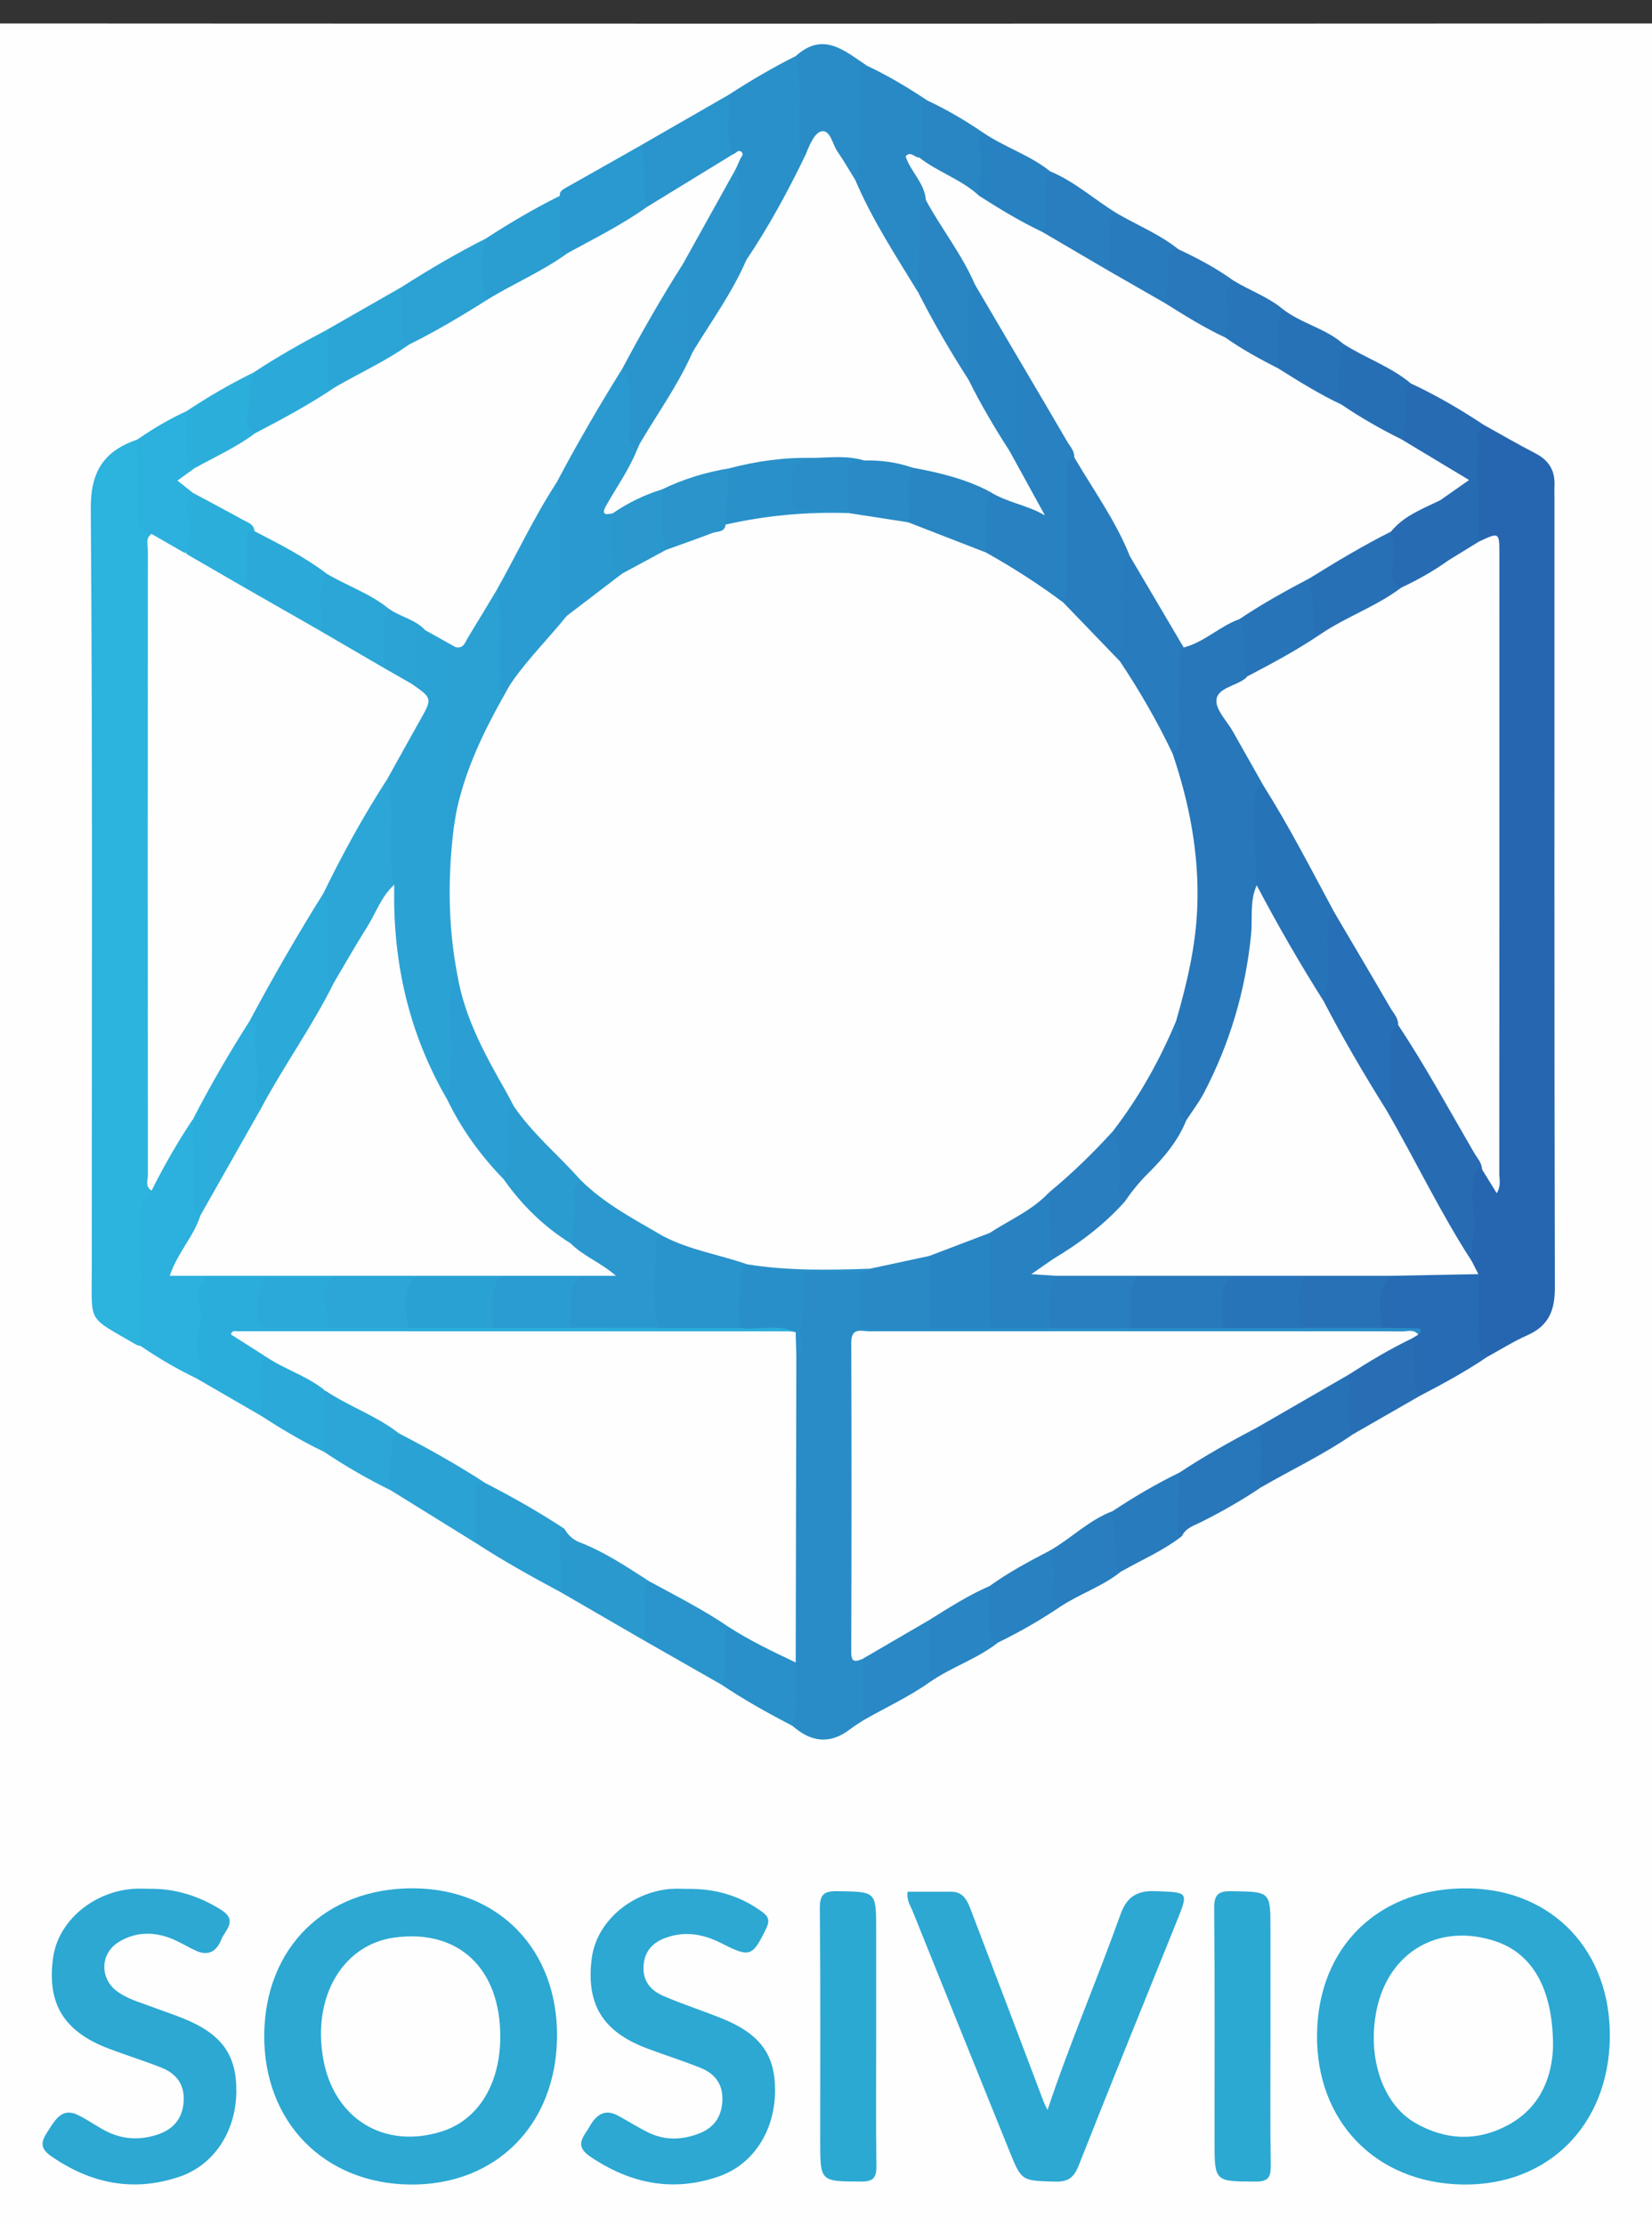 <svg xmlns="http://www.w3.org/2000/svg" role="img" viewBox="110.91 9.16 109.68 147.68"><rect x="110.91" y="9.16" width="109.68" height="147.68" fill="#333333" stroke="none"/><title>Sosivio logo</title><defs><clipPath id="a" clipPathUnits="userSpaceOnUse"><path d="M0 144h252V0H0z"/></clipPath><clipPath id="b" clipPathUnits="userSpaceOnUse"><path d="M72.5 136H176V12.22H72.5z"/></clipPath></defs><g clip-path="url(#a)" transform="matrix(1.333 0 0 -1.333 0 192)"><g clip-path="url(#b)"><path fill="#fefefe" d="M72.517 12.236c0 40.985.001 81.972-.017 122.958 0 .657.148.806.806.806 33.963-.019 67.926-.019 101.889 0 .657 0 .805-.148.805-.806-.018-40.723-.018-81.445 0-122.168 0-.658-.148-.807-.805-.807-34.226.019-68.452.017-102.678.017"/><path fill="#2666b0" d="M157.11 116.006c.859-.476 1.709-.97 2.581-1.422.679-.351.979-.883.936-1.633-.011-.174-.001-.35-.001-.526 0-13.127-.012-26.253.02-39.379.003-1.137-.315-1.897-1.371-2.364-.689-.305-1.332-.714-1.996-1.076-.633.005-.634.495-.658.916-.056.957 0 1.918-.036 2.875.015.358-.258.637-.277.986.083 1.31-.01 2.625.084 3.933.056.773.248.868.871.588.338-.256.351-.258.376-.095.027.173.011.351.011.526 0 9.887.001 19.775-.002 29.662 0 .521.093 1.114-.719 1.121-.368.241-.378.619-.381.999-.01 1.241.099 2.478.026 3.723-.024.397-.185 1.034.536 1.166"/><path fill="#2cb3de" d="M90.222 70.138c-.083.026-.175.038-.248.081-2.437 1.429-2.2.996-2.2 3.709-.001 12.635.046 25.271-.049 37.906-.014 1.896.684 2.883 2.325 3.45.288-.271.255-.634.243-.973-.029-.894.136-1.788.047-2.676-.055-.54.296-.853.508-1.253.035-3.915.017-7.829.012-11.744-.006-6.747.036-13.495-.022-20.242-.001-.147.009-.292.033-.436-.727-2.099-.229-4.271-.378-6.405-.034-.481.115-1.001-.271-1.417"/><path fill="#2ca8d3" d="M163.383 35.696c-.062-4.369-3.104-7.383-7.367-7.298-4.303.086-7.267 3.157-7.216 7.477.052 4.4 3.124 7.346 7.577 7.266 4.18-.075 7.067-3.143 7.006-7.445"/><path fill="#2ca8d3" d="M110.947 35.74c-.044-4.378-3.049-7.391-7.323-7.344-4.285.048-7.287 3.122-7.26 7.435.027 4.366 3.062 7.346 7.447 7.314 4.249-.032 7.18-3.073 7.136-7.405"/><path fill="#2ca8d3" d="M128.412 42.977c.723 0 1.448.002 2.175-.001.633-.003.816-.5.992-.96 1.208-3.161 2.402-6.327 3.603-9.491.049-.133.12-.258.195-.417 1.101 3.312 2.47 6.473 3.625 9.715.316.887.811 1.218 1.751 1.181 1.653-.063 1.659-.015 1.045-1.54-1.624-4.032-3.267-8.057-4.861-12.101-.242-.615-.523-.841-1.191-.821-1.659.049-1.659.013-2.273 1.536-1.607 3.976-3.216 7.953-4.815 11.932-.116.288-.316.563-.246.967"/><path fill="#2ca8d3" d="M117.439 43.116c1.347.021 2.585-.319 3.692-1.119.338-.244.436-.435.234-.851-.681-1.4-.803-1.466-2.223-.739-.898.459-1.82.626-2.785.273-.651-.238-1.062-.669-1.101-1.42-.04-.774.39-1.218 1.009-1.483.935-.402 1.908-.716 2.854-1.095 1.946-.777 2.703-1.815 2.687-3.641-.016-1.968-1.073-3.646-2.81-4.245-2.284-.789-4.4-.357-6.394.99-.827.558-.324.989-.039 1.49.324.57.741.918 1.422.55.513-.276 1.004-.595 1.527-.848.835-.404 1.701-.362 2.545-.026.716.285 1.09.828 1.126 1.618.036.818-.367 1.344-1.075 1.63-.89.359-1.81.644-2.708.985-2.189.834-3.014 2.2-2.724 4.474.226 1.778 1.893 3.265 3.888 3.453.29.027.583.004.875.004"/><path fill="#2ca8d3" d="M90.643 43.122c1.286.017 2.448-.352 3.55-1.032.888-.549.224-1.016.026-1.51-.231-.576-.646-.82-1.253-.544-.45.206-.872.48-1.335.648-.863.311-1.728.275-2.524-.218-.907-.562-.947-1.79-.091-2.436.521-.393 1.149-.558 1.748-.785.517-.195 1.044-.367 1.557-.573 1.925-.775 2.677-1.821 2.653-3.666-.025-1.963-1.101-3.637-2.841-4.224-2.289-.772-4.408-.342-6.387 1.029-.686.475-.404.856-.091 1.348.351.552.697 1.066 1.452.69.469-.233.897-.546 1.363-.786.755-.389 1.554-.465 2.379-.241.831.227 1.395.694 1.493 1.608.094.882-.306 1.472-1.096 1.785-.866.344-1.758.618-2.629.949-2.24.852-3.085 2.245-2.769 4.53.25 1.805 1.976 3.284 4.007 3.426.262.018.525.002.788.002"/><path fill="#298cc7" d="M126.196 51.506c-.214-.143-.437-.273-.64-.431-1.009-.785-1.964-.654-2.883.159-.205 1.113-.035 2.235-.088 3.353-.042 4.731-.016 9.46-.014 14.19 0 .263.021.525.095.78.294.986.199 2.01.252 3.015.074 1.423.129 1.525 1.578 1.513.515-.004 1.054.118 1.536-.183.374-.552.225-1.181.23-1.778.006-.595.249-.832.837-.823.812.014 1.623.021 2.436-.006.984.028 1.969.027 2.952.001.997.027 1.995.028 2.992.001 1.342.03 2.684.031 4.025 0 1.515.03 3.031.034 4.546 0 1.288.028 2.575.032 3.862 0 1.34.027 2.68.032 4.021-.001.569.019 1.142.066 1.702-.047.351-.071.689-.212.262-.635-7.326-.077-14.652-.013-21.979-.033-1.576-.005-3.153.004-4.729-.003-1.191-.005-1.248-.058-1.252-1.221-.015-4.733.023-9.466-.027-14.2-.003-.299.042-.507.333-.622.338-1.016.342-2.025-.047-3.029"/><path fill="#2ca9d3" d="M146.482 35.662c0-2.102-.017-4.202.012-6.303.008-.574-.098-.819-.753-.816-2.046.009-2.046-.021-2.046 2.039 0 3.851.018 7.703-.018 11.555-.006.703.203.877.88.865 1.925-.031 1.925-.002 1.925-1.913z"/><path fill="#2ca9d3" d="M126.842 35.66c0-2.101-.018-4.202.012-6.303.008-.578-.106-.815-.756-.813-2.044.009-2.044-.02-2.044 2.042 0 3.851.019 7.703-.017 11.554-.007.707.21.874.882.863 1.922-.031 1.923-.002 1.923-1.916z"/><path fill="#2cb0dd" d="M90.222 70.138c.002 1.968.019 3.937-.001 5.904-.007.681-.05 1.346.533 1.843.192 1.344 1.048 2.349 1.766 3.42.126.188.352.188.484-.066.228-.976.058-1.967.114-2.95.029-.487-.08-.988.143-1.455.201-.483-.128-.83-.316-1.212-.181-.366-.392-.714-.611-1.058-.276-.43-.28-.686.344-.678.329.003.715.091.936-.296-.376-1.319-.247-2.672-.259-4.013-.004-.399.138-.822-.346-1.053-.97.468-1.899 1.006-2.787 1.614"/><path fill="#2989c5" d="M126.388 133.89c1.051-.494 2.042-1.09 3.008-1.732-.026-.916.188-1.85-.195-2.739-.381-.191-.518-.408-.248-.841.293-.47.712-.941.455-1.586-.283-.846-.124-1.718-.167-2.578-.028-.544.073-1.096-.115-1.629-.191-.311-.439-.187-.555.012-1.03 1.754-2.271 3.394-2.918 5.355-.036.11-.018.232-.01.35.18 1.484.022 2.975.109 4.458.023.385-.187 1.045.636.93"/><path fill="#2990c9" d="M119.515 132.455c1.077.701 2.185 1.347 3.333 1.924.457-.386.401-.927.429-1.441.058-1.092-.108-2.192.112-3.278.109-.229.068-.462-.041-.667-.885-1.651-1.657-3.369-2.86-4.83-.036-.044-.092-.069-.142-.098-.522-.131-.485.285-.53.574-.11.692-.033 1.39-.02 2.086.012.611-.032 1.217-.116 1.82.042.389.278.83-.283 1.064-.186.959-.319 1.915.118 2.846"/><path fill="#2baddb" d="M93.009 68.523c.125.263.259.523.155.83-.211.627-.16 1.245.006 1.878.071.271.102.615-.005.857-.288.652-.042 1.115.396 1.554.939.517 1.912.338 2.886.14.339-.381-.028-.705-.103-1.043-.255-1.152-.05-1.439 1.093-1.446.729-.005 1.457.007 2.187-.001 1.313.036 2.625.031 3.937.004 1.398.031 2.795.033 4.193 0 1.288.03 2.577.033 3.865 0 1.458.037 2.917.025 4.375.005 1.345.022 2.69.029 4.035-.005.667.035 1.336.038 2.003 0 .327-.017.728.038.842-.428-.444-.402-.993-.273-1.503-.274-8.336-.008-16.672-.006-25.008-.007-.232 0-.466.019-.809-.025.318-.275.676-.418.844-.743-.056-1.047.236-2.117-.206-3.139z"/><path fill="#266bb3" d="M153.843 70.713c.288.277.05.313-.16.318-.574.017-1.149.014-1.723.018-.529 1.144-.333 2.098.571 2.771 1.44.163 2.879.291 4.307-.096.011-1.081.026-2.162.028-3.243.001-.364-.002-.714.413-.875-1.078-.73-2.219-1.349-3.372-1.95-.387.158-.468.524-.471.856-.005.658-.112 1.314-.049 1.974.093.196.214.333.456.227"/><path fill="#276bb3" d="M157.11 116.006c-.412-.252-.276-.705-.282-1.032-.03-1.59.019-3.182.041-4.773-.418-.628-.968-1.012-1.758-.954-.509.33-.407.859-.419 1.34-.012.491-.039.987.055 1.475.091.368.353.604.669.767.627.324.401.545-.053.806-.607.349-1.228.675-1.817 1.054-.297.19-.603.37-.667.765.028.596.057 1.192.08 1.788.014.356.006.769.523.826 1.266-.588 2.465-1.292 3.628-2.062"/><path fill="#298cc7" d="M123.341 129.49c-.473.117-.3.504-.314.794-.064 1.365.136 2.741-.18 4.096 1.374 1.241 2.438.236 3.54-.489-.475-.067-.379-.438-.381-.742-.006-1.135-.016-2.269.003-3.404.008-.529-.036-1.042-.208-1.542-.684.157-.722.844-1.028 1.297-.585.868-.556.887-1.217.127-.057-.066-.131-.111-.215-.137"/><path fill="#2cb0dd" d="M90.755 110.578c-.576.051-.694.455-.697.93-.008 1.258-.006 2.517-.008 3.776.777.542 1.593 1.016 2.452 1.414.378-.406.23-.912.253-1.381.021-.426.006-.853.121-1.267.115-.495-.203-.627-.578-.744.143-.267.666-.278.628-.747-.124-.454-.187-.905-.088-1.379.109-.531.01-1.042-.261-1.517-.869-.219-1.392.256-1.822.915"/><path fill="#2a9dd1" d="M111.099 57.906c-1.431.762-2.845 1.554-4.206 2.437-.461.851-.267 1.753-.191 2.642.021.244.189.419.442.481.471.067.839-.189 1.215-.407.782-.451 1.564-.9 2.35-1.344.275-.156.566-.317.648-.669-.075-.77.085-1.536.04-2.306-.018-.316.027-.636-.298-.834"/><path fill="#2772b7" d="M150.593 65.754c-1.456-1.009-3.059-1.764-4.588-2.647-.455.579-.202 1.26-.265 1.894-.031.311-.036.626-.03.939.029.324.238.531.494.677 1.211.696 2.415 1.406 3.641 2.075.225.124.49.248.679-.084.207-.947.109-1.901.069-2.854"/><path fill="#2a99cf" d="M111.086 127.414c-.02.208.114.297.274.387 1.251.703 2.498 1.412 3.747 2.119.525-.504.429-1.167.454-1.797.015-.377.01-.755.013-1.133.011-.187-.048-.359-.205-.456-1.187-.737-2.368-1.486-3.658-2.039-.164-.07-.341-.07-.514-.007-.622.953-.462 1.936-.111 2.926"/><path fill="#2ba2d4" d="M107.397 63.31c-.458.042-.519-.236-.512-.605.013-.788.006-1.576.007-2.363-1.405.87-2.81 1.741-4.215 2.612-.477.645-.377 2.202.183 2.881.139.057.292.081.426.025 1.448-.619 2.785-1.439 4.09-2.312.074-.05.056-.154.021-.238"/><path fill="#2a94cc" d="M115.422 126.858c-.276 1.003.065 2.069-.315 3.062 1.469.845 2.939 1.69 4.408 2.535.11-.988-.235-2.005.195-2.972.036-.258-.162-.358-.329-.465-1.105-.707-2.292-1.28-3.372-2.031-.171-.119-.377-.15-.587-.129"/><path fill="#2a99ce" d="M111.099 57.906c.121.64.062 1.278.03 1.921-.02.409-.209.865.185 1.219 1.313-.587 2.542-1.328 3.78-2.05.285-.166.514-.378.484-.753-.136-.921.238-1.891-.27-2.774-1.403.813-2.806 1.625-4.209 2.437"/><path fill="#2877ba" d="M145.821 66.093c.379-.976.071-1.994.184-2.986-.958-.648-1.96-1.216-2.995-1.734-.345-.173-.752-.284-.935-.687-.352-.17-.434.112-.425.324.039.952-.014 1.908.119 2.856 1.097.998 2.459 1.563 3.731 2.274.103.057.222.03.321-.047"/><path fill="#2ba1d4" d="M103.19 122.862c1.37.876 2.771 1.698 4.222 2.432.199-.959-.014-1.936.135-2.897-.014-.287-.171-.491-.401-.635-1.031-.646-2.09-1.245-3.165-1.814-.212-.112-.443-.129-.674-.034-.628.959-.461 1.95-.117 2.948"/><path fill="#2a94cc" d="M115.308 55.47c0 .726-.006 1.452.001 2.178.003.279-.079.595.245.777 1.517-.288 2.677-1.258 3.923-2.062.123-.08.138-.247.13-.396-.008-.578.001-1.155-.024-1.73-.017-.37-.004-.769-.432-.959-1.281.73-2.562 1.462-3.843 2.192"/><path fill="#2baad9" d="M95.837 118.62c1.182.784 2.419 1.475 3.672 2.137.363-.355.246-.817.265-1.243.021-.497-.017-.996.137-1.478.08-.318-.121-.506-.345-.641-1.024-.613-2.044-1.236-3.118-1.76-.235-.115-.495-.179-.764-.082-.131.069-.277.163-.295.298-.123.965-.2 1.928.448 2.769"/><path fill="#2a9dd1" d="M107.438 122.219c-.323 1.022-.291 2.048-.026 3.076 1.186.774 2.407 1.486 3.674 2.119.004-.73.007-1.46.012-2.19.002-.291-.043-.61.38-.659.012-.124-.019-.244-.12-.31-1.24-.807-2.468-1.638-3.92-2.036"/><path fill="#2ba5d6" d="M99.906 117.894c-.406.045-.382.347-.383.638-.003.742-.009 1.484-.014 2.226 1.227.702 2.454 1.403 3.681 2.105.005-.73.008-1.459.017-2.189.003-.284-.063-.613.364-.669.013-.059.026-.135-.011-.163-1.117-.839-2.259-1.631-3.654-1.948"/><path fill="#2990c9" d="M119.15 53.277c.33.599.131 1.251.191 1.876.033.33-.135.705.201.974 1.215-.355 2.319-.923 3.293-1.738-.091-1.05.196-2.12-.163-3.156-1.205.628-2.392 1.287-3.522 2.044"/><path fill="#2882c1" d="M132.172 130.559c1.064-.728 2.326-1.112 3.34-1.928-.025-.995.281-2.016-.234-2.973-.112-.102-.268-.186-.392-.123-1.092.551-2.295.932-3.081 1.965-.084.822.01 1.648-.052 2.472-.018.244-.023.611.419.587"/><path fill="#287bbd" d="M141.959 63.852c-.035-1.017-.074-2.033-.098-3.05-.001-.037.14-.078.214-.117-.935-.734-2.031-1.196-3.054-1.781-.481-.004-.408.388-.442.663-.092.74-.157 1.485-.103 2.233.051.361.337.517.606.684.708.443 1.422.878 2.162 1.264.223.117.444.299.715.104"/><path fill="#2ba6d6" d="M103.085 65.79c-.111-.09-.314-.175-.319-.271-.04-.854-.285-1.703-.088-2.565-1.155.566-2.266 1.209-3.336 1.924-.458.905-.255 1.849-.167 2.785.099.284.311.321.552.219 1.114-.475 2.192-1.022 3.192-1.711.12-.082.174-.226.166-.381"/><path fill="#287ebf" d="M135.12 125.614c.333.659.113 1.367.182 2.049.032.33-.133.705.211.968 1.233-.511 2.215-1.423 3.342-2.103-.263-.89-.021-1.831-.266-2.723-.152-.26-.389-.252-.6-.133-.932.523-1.891 1-2.755 1.637-.098.073-.135.181-.114.305"/><path fill="#2988c5" d="M126.196 51.506c-.009 1.022-.019 2.044-.027 3.065.01.351.292.488.534.623.704.397 1.389.829 2.111 1.192.307.153.641.366.869-.12.124-.957.242-1.913-.151-2.841-1.051-.746-2.224-1.28-3.336-1.919"/><path fill="#276fb5" d="M153.481 118.067c-.366-.221-.291-.585-.295-.921-.007-.625.054-1.256-.176-1.859-.418-.171-.724.1-1.023.297-.738.486-1.639.733-2.199 1.483-.345.878-.098 1.778-.09 2.667.002.186.118.405.404.312 1.098-.708 2.365-1.127 3.379-1.979"/><path fill="#276eb5" d="M150.593 65.754c-.473.962-.094 1.983-.212 2.97.393.847 1.312.973 1.99 1.421.327.215.66.618 1.161.381.281-.936-.101-1.959.375-2.87-1.104-.633-2.21-1.267-3.314-1.902"/><path fill="#287ebf" d="M138.625 61.929c.061-.748.12-1.495.181-2.243.021-.275-.08-.582.215-.781-.914-.736-2.043-1.096-3.01-1.739-.621-.011-.581.484-.57.848.023.633-.038 1.255-.084 1.881.946.909 1.864 1.863 3.268 2.034"/><path fill="#2881c1" d="M135.475 59.95c.196-.564.317-1.122.192-1.738-.072-.363-.141-.823.344-1.046-.991-.667-2.023-1.261-3.098-1.783-.536-.047-.611.354-.648.724-.063.631-.077 1.267.03 1.897.788 1.091 1.898 1.66 3.18 1.946"/><path fill="#2ba9d9" d="M99.37 67.948c-.01-1.023-.019-2.047-.029-3.07-1.094.523-2.132 1.146-3.15 1.802.106.986-.288 2.007.212 2.965 1.107-.358 2.225-.698 2.967-1.697"/><path fill="#2caedb" d="M95.837 118.62c-.297-.759-.136-1.583-.335-2.36-.079-.307.1-.553.415-.665-.766-.997-1.832-1.474-3.018-1.741-.418.045-.39.356-.391.653-.001.73-.004 1.46-.006 2.19 1.07.713 2.18 1.358 3.335 1.923"/><path fill="#2985c3" d="M132.493 58.196c0-.657.006-1.313-.004-1.97-.005-.362.025-.691.424-.843-1.033-.816-2.308-1.213-3.381-1.958-.012 1.028-.023 2.057-.034 3.086.792.929 1.775 1.516 2.995 1.685"/><path fill="#2772b7" d="M150.102 120.046c-.25-1.004-.377-2.012-.076-3.03-.047-.036-.109-.09-.149-.074-1.184.481-2.372.959-3.187 2.026-.133.653-.084 1.312-.062 1.968.012.343.048.697.433.864.925-.739 2.142-.969 3.041-1.754"/><path fill="#2878bb" d="M141.903 124.748c.955-.442 1.879-.939 2.736-1.555-.099-.62-.063-1.239-.023-1.863.022-.342-.079-.675-.296-.958-.068-.054-.155-.131-.229-.101-1.101.46-2.244.859-2.974 1.904.012.71-.034 1.425.109 2.128.074.362.193.692.677.445"/><path fill="#287bbd" d="M141.903 124.748c-.93-.217-.424-1.02-.516-1.512-.067-.358-.086-.781-.145-1.174-1.121.205-2.067.718-2.797 1.604.003.693.013 1.387.007 2.081-.003.338.042.637.402.781 1.019-.59 2.121-1.036 3.049-1.78"/><path fill="#2986c3" d="M132.172 130.559c-.263-.176-.253-.467-.194-.699.208-.821-.024-1.631-.01-2.445-1.071.514-2.221.905-2.981 1.906.319.602.113 1.253.175 1.879.032.33-.126.708.234.959.97-.454 1.89-.997 2.776-1.6"/><path fill="#2875b9" d="M144.24 120.353c.087.612.273 1.203.042 1.848-.115.322.057.725.358.992.795-.486 1.69-.797 2.422-1.393-.382-.974-.105-1.99-.187-2.983-1.083.16-1.973.653-2.635 1.536"/><path fill="#fefefe" d="M155.357 109.272c.504.31 1.008.619 1.511.928 1.015.474 1.015.474 1.015-.669.001-10.261.002-20.523-.005-30.784 0-.304.101-.63-.13-.99-.261.424-.495.803-.729 1.182-1.227 1.531-2.02 3.329-3.035 4.99-.439.719-1.033 1.344-1.331 2.15-.714 1.631-1.782 3.052-2.688 4.569-.193.325-.397.642-.516 1.004-1.126 2.128-2.238 4.264-3.51 6.31-.656 1.196-1.334 2.378-2.029 3.551-.529.891-.482 1.066.395 1.573.302.175.592.367.884.556 1.251.669 2.508 1.329 3.687 2.124 1.28.875 2.74 1.432 4.041 2.274.812.412 1.507 1.059 2.44 1.232"/><path fill="#fefefe" d="M156.838 73.724c-1.452-.027-2.904-.055-4.357-.082-.818-.415-1.698-.207-2.551-.243-.546-.023-1.094-.025-1.641.003-1.231.007-2.463-.03-3.695.001-1.566-.005-3.131-.026-4.695-.002-1.295.009-2.589-.018-3.882.007-.086.005-.172.01-.258.017-.395.031-.976-.116-1.107.275-.168.501.481.615.777.897 1.34.774 2.57 1.689 3.585 2.872.638 1.163 1.86 1.83 2.519 2.983.216.377.495.717.641 1.137 1.532 2.316 2.418 4.879 2.904 7.595.179 1.002.222 2.019.327 3.029.037.339-.046.71.278.965.383.002.422-.347.562-.575 1.048-1.702 1.989-3.466 3.019-5.179 1.027-1.837 2.089-3.655 3.168-5.461 1.201-2.098 2.358-4.22 3.542-6.328.23-.41.379-.842.539-1.275.108-.212.217-.424.325-.636"/><path fill="#276bb3" d="M156.513 74.36c-1.573 2.424-2.811 5.039-4.258 7.535-.069 1.094-.052 2.191-.021 3.286.01.412-.014.903.606.953 1.361-2.053 2.534-4.218 3.771-6.345.157-.27.395-.508.409-.849-.192.086-.276.07-.341-.18-.153-.586-.205-1.209-.107-1.763.159-.902-.121-1.759-.059-2.637"/><path fill="#fefefe" d="M90.755 110.578c.578-.332 1.155-.664 1.732-.995 1.133-.203 1.935-1.05 2.94-1.503 1.262-.714 2.505-1.46 3.78-2.148 1.049-.655 2.126-1.261 3.201-1.872.477-.241.902-.575 1.398-.784.182-.092.347-.213.522-.315.529-.31.626-.688.296-1.23-.68-1.117-1.289-2.277-1.969-3.395-1.09-1.902-2.215-3.783-3.184-5.751-1.286-2.068-2.443-4.211-3.667-6.314-.822-1.377-1.611-2.774-2.425-4.156-.145-.245-.238-.542-.551-.648-.769-1.149-1.454-2.346-2.073-3.582-.339.196-.186.525-.186.789-.008 10.368-.008 20.737-.001 31.105 0 .27-.131.594.187.799"/><path fill="#fefefe" d="M160.556 35.259c-.043-1.315-.503-2.946-2.208-3.883-1.546-.848-3.145-.789-4.669.095-1.62.94-2.391 3.268-1.913 5.61.593 2.912 3.124 4.371 5.936 3.423 1.817-.612 2.858-2.346 2.854-5.245"/><path fill="#fefefe" d="M108.121 35.765c-.001-2.363-1.099-4.148-2.905-4.723-2.863-.909-5.37.617-5.911 3.594-.562 3.093.964 5.703 3.539 6.057 3.18.437 5.278-1.522 5.277-4.928"/><path fill="#fefefe" d="M99.37 67.948c-.898.727-2.029 1.043-2.968 1.697-.564.359-1.128.716-1.691 1.073.033.225.208.164.334.164 9.146.001 18.292-.002 27.438-.006.116-.001.233-.025.348-.037.158-.397.248-.794.035-1.202-.01-5.082-.02-10.165-.031-15.248-1.123.532-2.243 1.068-3.293 1.738-1.27.871-2.642 1.563-3.989 2.298-1.126.719-2.235 1.471-3.492 1.953-.343.132-.568.367-.748.668-1.261.831-2.572 1.576-3.916 2.264-1.39.909-2.839 1.717-4.313 2.48-1.139.89-2.525 1.355-3.714 2.158"/><path fill="#fefefe" d="M132.493 58.196c-1.058-.456-2.021-1.08-2.995-1.685-1.11-.646-2.22-1.293-3.329-1.94-.326-.129-.57-.231-.568.328.018 5.142.02 10.283.001 15.425-.002.769.513.555.897.556 7.267.005 14.534.002 21.802 0 1.576-.001 3.152.005 4.728-.008.273-.002.59.13.814-.159-.104-.063-.207-.124-.311-.187-1.094-.525-2.131-1.148-3.151-1.803-1.52-.877-3.039-1.754-4.56-2.631-1.319-.69-2.618-1.418-3.862-2.24-1.154-.565-2.264-1.211-3.334-1.924-1.186-.443-2.07-1.366-3.151-1.978-1.025-.531-2.042-1.076-2.981-1.754"/><path fill="#2882c1" d="M135.67 74.488c-.327-.227-.653-.455-1.1-.765.495-.032.874-.057 1.253-.082-.057-.872.034-1.764-.349-2.592h-2.982c-.213.224-.261.508-.261.799 0 1.235-.065 2.472.038 3.705.047.271.184.492.422.627.806.457 1.614.911 2.333 1.504.17.139.369.168.541-.025.316-1.047.294-2.107.105-3.171"/><path fill="#2885c3" d="M132.493 75.774v-4.725c-.993 0-1.987-.001-2.98-.001-.42 1.119-.408 2.261-.188 3.415.239.605.849.654 1.34.814.597.196 1.104.767 1.828.497"/><path fill="#2879bc" d="M139.853 73.642h4.734c-.357-.827-.105-1.777-.519-2.592-1.52-.001-3.04-.001-4.561-.001-.469 1.023-.341 1.99.346 2.593"/><path fill="#2989c5" d="M129.485 74.63c.009-1.194.019-2.388.027-3.582-.964-.002-1.927.008-2.89-.013-.445-.01-.638.146-.624.608.023.73.007 1.461.008 2.192.138.212.37.275.583.368.96.177 1.882.619 2.896.427"/><path fill="#2871b7" d="M148.272 73.642h4.209c-.831-.732-.432-1.712-.521-2.593h-4.035c-.485 1.043-.348 2.07.347 2.593"/><path fill="#287ebf" d="M139.853 73.642c-.567-.804-.277-1.722-.346-2.593h-4.033c.028.877-.156 1.781.35 2.593h4.029"/><path fill="#298fc9" d="M126.53 73.995c-.137-.179-.34-.14-.524-.161-.723.004-1.446-.012-2.167.018-.494.02-.708-.184-.638-.661.152-1.028-.297-2.047-.032-3.078.057-.224-.115-.372-.303-.475-.011.4-.023.8-.034 1.201-.904.425-1.864.084-2.791.208-.517 1-.199 2.024-.068 3.037.028.217.265.283.468.331 1.763-.166 3.533-.094 5.3-.132.289-.006.587-.027.789-.288"/><path fill="#2774b9" d="M148.272 73.642c-.652-.792-.225-1.73-.347-2.593h-3.856c.089.882-.309 1.86.519 2.593z"/><path fill="#fefefe" d="M96.536 73.642h-4.877c.377 1.141 1.199 1.959 1.531 3.018-.102.356.135.603.283.879.806 1.508 1.76 2.934 2.493 4.482.99 1.951 2.329 3.697 3.331 5.642.12.232.268.451.355.701.89 1.44 1.72 2.916 2.588 4.37.145.243.299.609.718.343.306-.91.078-1.856.2-2.785.351-2.698 1.129-5.253 2.408-7.653.753-1.508 1.781-2.827 2.858-4.11.937-1.28 2.106-2.312 3.412-3.2.553-.373 1.116-.729 1.662-1.108.183-.128.463-.261.371-.519-.081-.233-.377-.237-.608-.249-.433-.024-.867-.029-1.302-.028-1.288-.04-2.575-.033-3.863-.015-1.393-.021-2.787-.026-4.181-.007-1.345.002-2.69-.029-4.035 0-.785.01-1.569-.029-2.353-.005-.346.012-.705-.017-.991.244"/><path fill="#2caddb" d="M96.176 81.925l-2.985-5.266c-.395.199-.328.568-.331.91-.011 1.298-.021 2.598-.032 3.897.86 1.663 1.797 3.281 2.805 4.858.571.014.496-.404.536-.773.132-1.209.044-2.418.007-3.626"/><path fill="#fefefe" d="M144.24 120.353c.834-.588 1.728-1.074 2.635-1.536 1.025-.645 2.053-1.284 3.152-1.801.952-.65 1.952-1.218 2.984-1.729 1.096-.659 2.192-1.319 3.362-2.023-.509-.356-.971-.68-1.433-1.004-.387-.541-1.04-.691-1.554-1.048-.28-.195-.599-.336-.829-.603-1.303-.841-2.657-1.598-4.001-2.372-1.212-.65-2.374-1.392-3.575-2.064-.639-.392-1.307-.733-1.95-1.12-.269-.162-.553-.326-.895-.22-1.046 1.454-1.96 2.991-2.852 4.542-.568 1.518-1.516 2.822-2.354 4.189-.152.249-.307.496-.409.772-.558 1.355-1.463 2.507-2.201 3.757-.178.301-.361.597-.475.931-.594 1.382-1.67 2.485-2.249 3.878-.483 1.184-1.33 2.151-1.941 3.26-.181.327-.401.636-.337 1.041-.062.849-.754 1.403-1.009 2.173.246.297.451-.069.679-.055.932-.732 2.104-1.088 2.981-1.906 1.02-.653 2.055-1.28 3.151-1.801 1.108-.65 2.217-1.299 3.326-1.948.932-.535 1.864-1.069 2.797-1.604.975-.613 1.952-1.22 2.997-1.709"/><path fill="#fefefe" d="M123.341 129.49c.18.456.441 1.088.797 1.139.427.062.529-.657.786-1.026.314-.452.586-.932.877-1.4.847-1.991 2.032-3.793 3.152-5.63.499-.266.645-.801.893-1.24.569-1.005 1.194-1.977 1.742-2.993.672-1.208 1.382-2.393 2.095-3.578.469-.905 1.009-1.77 1.493-2.666.118-.216.306-.491.051-.711-.202-.174-.459-.042-.647.088-.68.469-1.531.563-2.213 1.023-1.206.632-2.539.863-3.836 1.208-.787.203-1.597.244-2.398.348-.787.195-1.586.034-2.377.083-1.39.066-2.737-.234-4.089-.477-1.161-.208-2.276-.57-3.367-1.01-.911-.283-1.693-.848-2.582-1.182-.826-.038-.572.452-.374.838.436.853.986 1.644 1.379 2.52.607 1.121 1.203 2.249 1.958 3.281.294.402.5.848.682 1.308.919 1.656 1.923 3.259 3.013 4.808 1.129 1.677 2.089 3.449 2.965 5.269"/><path fill="#2986c3" d="M131.441 118.26c-.9 1.397-1.735 2.831-2.488 4.312.01 1.167.025 2.334.029 3.5.001.414-.006.822.335 1.131.773-1.429 1.803-2.71 2.447-4.214-.107-1.189-.033-2.382-.063-3.572-.01-.4.062-.824-.26-1.157"/><path fill="#fefefe" d="M92.898 113.855c1.017.562 2.081 1.041 3.019 1.742 1.361.709 2.713 1.437 3.989 2.297 1.22.706 2.512 1.289 3.665 2.111 1.333.661 2.61 1.419 3.867 2.215 1.322.822 2.775 1.421 4.039 2.345 1.337.728 2.701 1.406 3.944 2.293 1.43.875 2.859 1.75 4.289 2.625.146.027.254.27.424.116.134-.121-.018-.248-.069-.367-.064-.15-.132-.299-.198-.448-.566-1.741-1.627-3.225-2.48-4.817-1.023-1.734-2.046-3.467-3.014-5.233-1.144-1.859-2.184-3.779-3.303-5.655-1.035-1.78-1.92-3.644-2.994-5.404-.449-.714-.831-1.468-1.278-2.184-.217-.348-.425-.711-.919-.694-.601.121-1.082.473-1.564.821-.567.491-1.323.659-1.911 1.113-.915.729-2.055 1.06-3.017 1.705-1.15.822-2.438 1.415-3.61 2.199-.642.614-1.452.949-2.221 1.352-.294.154-.691.201-.746.639-.24.19-.48.38-.769.61.293.211.575.415.857.619"/><path fill="#2a93cb" d="M117.234 124.05c.877 1.578 1.755 3.156 2.633 4.733.346-1.359.054-2.747.181-4.115.017-.186-.206-.615.328-.448-.695-1.614-1.729-3.03-2.636-4.521-.073-.12-.123-.253-.184-.381-.433.094-.391.469-.393.759-.011 1.325-.104 2.652.071 3.973"/><path fill="#2a98ce" d="M112.145 73.642h1.737c-.788.68-1.64.99-2.257 1.614-.227.972.021 1.941.033 2.911.002.183.147.306.34.34.345-.008.596-.22.827-.433.841-.775 1.864-1.27 2.818-1.871.284-.179.665-.289.587-.754-.273-1.146-.095-2.309-.14-3.463-.012-.315.074-.638-.085-.939h-4.381c-.519 1.129-.329 2.075.521 2.595"/><path fill="#2993cb" d="M116.005 71.047c-.354 1.396-.132 2.812-.125 4.22 0 .179.187.28.351.351 1.364-.183 2.628-.73 3.945-1.085.144-.039.246-.152.247-.321-.539-.361-.251-.952-.354-1.424-.12-.556-.028-1.159-.028-1.741z"/><path fill="#2aa1d3" d="M103.903 73.642h4.208c-.132-.862-.067-1.751-.345-2.595h-4.208c-.627.969-.495 1.962.345 2.595"/><path fill="#2ba6d6" d="M103.903 73.642c-.615-.798-.567-1.685-.345-2.595h-4.034c-.344.496-.36 1.074-.377 1.641-.015.494.287.784.722.954z"/><path fill="#2a9cd1" d="M107.766 71.047c-.057.888-.205 1.788.345 2.595h4.034c-.831-.733-.429-1.713-.521-2.595z"/><path fill="#2baad9" d="M99.87 73.642c-.475-.463-.665-.978-.415-1.647.106-.285.052-.63.07-.948-.927-.003-1.855.023-2.78-.018-.58-.025-.748.197-.742.756.006.682.024 1.333.534 1.857z"/><path fill="#276bb3" d="M152.487 110.698c.643.796 1.578 1.131 2.452 1.562 0-.714.006-1.429-.003-2.143-.004-.36.02-.693.421-.845-.743-.532-1.537-.978-2.363-1.367-.539-.185-.618.273-.62.561-.005.743-.112 1.499.113 2.232"/><path fill="#2caedb" d="M92.81 112.626c.828-.445 1.66-.882 2.481-1.339.239-.133.561-.205.586-.569-.219-.523-.129-1.074-.157-1.615-.022-.422.04-.88-.404-1.156-.943.545-1.886 1.091-2.829 1.636.043.697.3 1.379.038 2.098-.118.325.045.673.285.945"/><path fill="#2777ba" d="M142.16 104.926c1.03.265 1.791 1.059 2.776 1.412.248-.073.435-.267.43-.491-.018-.79.342-1.592-.058-2.372-.017-.023-.03-.052-.052-.07-.482-.401-1.403-.479-1.465-1.08-.052-.497.524-1.06.825-1.593.5-.889 1.002-1.776 1.504-2.664-.413-1.076-.212-2.184-.151-3.28.032-.583.057-1.152-.172-1.702-.362-.786-.199-1.639-.282-2.456-.277-2.784-1.055-5.406-2.345-7.878-.248-.474-.581-.904-.875-1.354-.591.047-.558.52-.579.908-.05.932-.02 1.866-.018 2.798 0 .383-.058.753-.125 1.125.042 1.118.543 2.131.733 3.224.54 3.112.281 6.146-.638 9.146-.111.36-.255.716-.179 1.108.365 1.107.147 2.249.202 3.374.021.406-.025.815.033 1.218.04.269.018.61.436.627"/><path fill="#2773b8" d="M145.796 93.086c.002 1.497-.268 2.99-.069 4.49.031.238.103.454.392.492 1.292-2.044 2.391-4.196 3.537-6.322-.141-1.032-.023-2.069-.072-3.102-.023-.484.03-1.001-.453-1.33-1.189 1.878-2.299 3.804-3.335 5.772"/><path fill="#276fb6" d="M149.13 87.314c.366 1.128.131 2.29.196 3.435.022.362-.101.771.329.998.933-1.585 1.871-3.167 2.794-4.758.156-.269.404-.504.39-.854-.37-.163-.358-.489-.356-.817.002-.877.005-1.753-.002-2.629-.003-.28.084-.597-.227-.793-1.107 1.767-2.161 3.566-3.124 5.418"/><path fill="#2770b6" d="M152.487 110.698c.146-.604.203-1.202.068-1.828-.082-.379-.039-.795.439-.965-1.235-.934-2.715-1.438-3.992-2.298-.343-.176-.534.043-.555.313-.066.82-.304 1.645.005 2.465 1.317.818 2.648 1.615 4.035 2.313"/><path fill="#2774b8" d="M148.452 108.385c.013-.713.229-1.41.142-2.138-.03-.24-.025-.619.408-.639-1.179-.802-2.434-1.472-3.695-2.132-.176.947.048 1.947-.372 2.862 1.128.759 2.316 1.415 3.517 2.047"/><path fill="#287bbc" d="M141.78 86.326c.36-1.292.106-2.612.182-3.918.021-.366-.108-.781.332-1.009-.411-1.039-1.131-1.883-1.897-2.644-.45-.447-.83-.916-1.18-1.428-.566.005-.572.435-.528.797.108.888-.021 1.748-.187 2.609-.012.313.173.542.337.781.938 1.359 1.873 2.721 2.454 4.287.083.223.133.53.487.525"/><path fill="#287ebf" d="M138.636 80.845c.372-.874.453-1.786.274-2.707-.072-.372.019-.61.307-.811-1.024-1.143-2.232-2.057-3.546-2.838-.253 1.087-.117 2.202-.226 3.299-.002.259.155.434.338.572.9.679 1.645 1.519 2.429 2.318.111.114.213.29.424.167"/><path fill="#2ba2d4" d="M104.379 105.79c.505-.283 1.011-.566 1.516-.849-.135-.45-.163-.907-.175-1.379-.059-2.534.126-5.07-.087-7.603-.016-.201.227.133.283-.069.122-1.046.021-2.096-.01-3.139-.04-1.349.202-2.672.235-4.011-.164-.277-.264-.569-.271-.899-.028-1.33.026-2.659-.007-3.989-.012-.518.12-1.055-.387-1.431-1.925 3.306-2.727 6.888-2.635 10.691-.231.207-.341.485-.357.776-.082 1.506-.1 3.012.026 4.517.533.958 1.061 1.919 1.6 2.874.632 1.117.636 1.115-.4 1.834-.176.684-.066 1.375-.012 2.058.028.35.112.793.681.619"/><path fill="#2ba9d8" d="M96.176 81.925c-.232.316-.299.638-.203 1.045.233.991-.207 1.993-.001 2.997.034.162-.174.284-.339.357 1.154 2.164 2.381 4.286 3.679 6.366.502-.234.446-.706.467-1.133.055-1.103-.064-2.209.06-3.31-1.082-2.188-2.519-4.17-3.663-6.322"/><path fill="#2ba6d6" d="M99.839 88.247c-.422.238-.286.648-.317 1.01-.1 1.142.229 2.311-.21 3.433.957 1.967 2.01 3.878 3.198 5.715.222-.81.206-1.634.179-2.465-.031-.944-.061-1.894.152-2.827-.646-.575-.909-1.399-1.354-2.104-.572-.907-1.101-1.84-1.648-2.762"/><path fill="#2baad9" d="M95.316 107.947c.288.743.132 1.52.177 2.282.014.239-.151.648.385.489 1.242-.643 2.49-1.276 3.61-2.127.066-.793-.148-1.581-.026-2.377.031-.205-.092-.381-.307-.461z"/><path fill="#2ba6d6" d="M99.155 105.752c.226.832-.193 1.712.193 2.531.048.102.093.205.14.307.998-.589 2.114-.967 3.033-1.698.104-1.007.261-2.017-.191-2.989-1.058.617-2.117 1.233-3.175 1.849"/><path fill="#2ba3d5" d="M102.33 103.904c.05.997-.146 2.01.191 2.988.578-.438 1.348-.55 1.858-1.101-.482-.071-.456-.433-.476-.793-.035-.63.147-1.285-.194-1.884-.46.263-.92.527-1.379.79"/><path fill="#fefefe" d="M105.988 88.595c-.472 2.444-.488 4.899-.183 7.362-.354.805.024 1.544.275 2.26.518 1.475 1.11 2.925 1.944 4.26.621 1.223 1.575 2.197 2.441 3.237.257.31.576.567.811.899.848.865 1.912 1.443 2.87 2.163.739.408 1.465.84 2.219 1.223.979.555 2.136.668 3.104 1.254 1.935.673 3.942.58 5.94.577.995.018 1.954-.225 2.921-.402 1.316-.548 2.695-.945 3.969-1.597 1.407-.689 2.712-1.541 3.945-2.504.992-.989 2.061-1.905 2.901-3.041.876-1.128 1.551-2.379 2.201-3.644.161-.313.301-.63.259-.995.838-2.466 1.325-4.984 1.232-7.605-.068-1.962-.516-3.845-1.057-5.716-.817-1.96-1.848-3.796-3.144-5.481-.993-1.093-2.05-2.12-3.191-3.057-.832-.895-1.957-1.36-2.952-2.014-1.003-.381-2.005-.763-3.007-1.144-.986-.212-1.97-.423-2.956-.635-2.04-.071-4.08-.106-6.106.217-1.392.487-2.872.709-4.193 1.406-1.435.835-2.913 1.605-4.11 2.791-1.39 1.014-2.592 2.208-3.536 3.655-.891 1.479-1.729 2.989-2.347 4.604-.232.604-.591 1.231-.25 1.927"/><path fill="#2b9fd3" d="M105.988 88.595c.36-2.101 1.364-3.932 2.401-5.75.141-.247.269-.502.403-.754-.123-.828-.045-1.663-.079-2.494-.018-.426.012-.877-.414-1.16-1.149 1.181-2.107 2.497-2.823 3.985.246 1.419.253 2.859.105 4.273-.069.658.192 1.246.112 1.878-.013.097.188.058.295.022"/><path fill="#2a9cd0" d="M108.298 78.437c.299.899.124 1.827.167 2.742.016.34-.064.708.326.912.937-1.384 2.234-2.442 3.329-3.682-.625-.469-.137-1.14-.289-1.709-.122-.453-.056-.971-.206-1.445-1.329.831-2.427 1.903-3.327 3.182"/><path fill="#2881c0" d="M136.161 107.166c-1.225.917-2.51 1.74-3.845 2.486-.39 1.038-.527 2.061.189 3.03.826-.533 1.844-.652 2.744-1.18l-1.767 3.213c.127 1.216-.046 2.438.074 3.654.033.338-.035.731.482.757.774-1.315 1.553-2.628 2.319-3.948.144-.246.369-.462.35-.783-.186-1.969-.029-3.944-.092-5.915-.015-.476.097-1.015-.454-1.314"/><path fill="#287dbe" d="M136.161 107.166c.21.341.191.72.19 1.099-.003 1.743-.002 3.487-.001 5.231 0 .346-.055.716.357.899.951-1.625 2.068-3.156 2.77-4.922-.128-1.329-.067-2.662-.059-3.994.002-.474.036-.941-.432-1.244-.941.977-1.883 1.954-2.825 2.931"/><path fill="#287bbd" d="M138.986 104.235c.383 1.306.083 2.642.181 3.96.033.44-.207.954.31 1.278.894-1.515 1.788-3.031 2.682-4.547-.284-.212-.192-.523-.194-.8-.008-1.126-.006-2.251-.001-3.377.001-.41.001-.814-.36-1.102-.757 1.595-1.639 3.12-2.618 4.588"/><path fill="#2883c2" d="M134.038 119.126c-.261-.151-.287-.354-.267-.658.067-1.025-.147-2.053.045-3.086.037-.201-.055-.528-.334-.667-.741 1.147-1.433 2.321-2.041 3.545 0 1.271-.002 2.543-.001 3.814.001.342-.067.71.325.915.757-1.288 1.515-2.575 2.273-3.863"/><path fill="#2a99cf" d="M114.189 108.603c-.92-.703-1.841-1.405-2.761-2.107-.656-.15-.534.386-.567.7-.153 1.469.018 2.944-.058 4.418-.026.504-.16 1.042.126 1.53 1.019 1.929 2.115 3.814 3.27 5.665.656-.091.532-.662.606-1.063.148-.799-.046-1.612.018-2.42.016-.198-.042-.406.1-.581-.398-.976-1.009-1.834-1.524-2.746-.272-.48-.036-.469.323-.392.328-.324.25-.746.248-1.136-.002-.634.035-1.259.219-1.868"/><path fill="#2a95cc" d="M114.923 114.746c-.531.351-.377.875-.359 1.374.033.916.224 1.857-.365 2.69.948 1.784 1.951 3.536 3.036 5.24.351-.783.096-1.611.177-2.413.077-.771-.175-1.563.145-2.319-.692-1.471-1.634-2.795-2.457-4.189-.072-.12-.118-.255-.177-.383"/><path fill="#2986c3" d="M132.505 112.682c-.331-.993-.136-2.019-.188-3.03-1.294.503-2.589 1.005-3.883 1.508-.404.727-.263 1.505-.192 2.271.021.216.093.467.412.448 1.331-.246 2.642-.557 3.851-1.197"/><path fill="#2a94cb" d="M119.344 111.046c-.049-.405-.417-.328-.66-.42-.764-.292-1.537-.562-2.306-.84-.573.605-.665 2.041-.195 3.014 1.059.515 2.173.853 3.333 1.044.231-.95.349-1.894-.172-2.798"/><path fill="#2990c9" d="M119.344 111.046c.057.933.114 1.865.172 2.798 1.376.364 2.774.556 4.2.52-.487-.456-.967-.885-.811-1.689.089-.459.264-.647.715-.669.598-.028 1.212.11 1.791-.149.09-.061.112-.141.067-.24-2.069.07-4.114-.114-6.134-.571"/><path fill="#298ac5" d="M125.478 111.617v.144c-.446.662-.313 1.393-.196 2.098.093.568.545.484.957.377.826.023 1.632-.087 2.415-.357-.446-.876-.053-1.821-.22-2.719-.986.152-1.971.305-2.956.457"/><path fill="#2a97cd" d="M116.183 112.8c.087-1.003-.199-2.031.194-3.014l-2.188-1.182c-.451.159-.454.548-.459.925-.009.693-.006 1.386-.008 2.079.76.522 1.58.919 2.461 1.192"/><path fill="#2a8dc7" d="M126.24 114.236c-.61.061-.82-.219-.771-.817.045-.55.009-1.105.009-1.658-.668 0-1.338.031-2.004-.009-.586-.035-.895.136-.804.773.016.114.018.234 0 .348-.135.84.036 1.459 1.047 1.491.844.018 1.693.129 2.523-.128"/><path fill="#2a9cd1" d="M110.929 113.144c.292-1.949.062-3.913.173-5.867.016-.289-.157-.679.326-.782-.882-1.092-1.88-2.085-2.695-3.238-.182-.258-.315-.525-.466-.791-.367.04-.375.349-.38.59-.035 1.568-.139 3.139.039 4.706 1.01 1.789 1.876 3.659 3.003 5.382"/><path fill="#2aa0d3" d="M107.926 107.762c.376-1.389.073-2.81.193-4.21.032-.363-.13-.755.148-1.085-.993-1.767-1.86-3.586-2.304-5.579-.068-.307-.106-.621-.158-.932-.128-.07-.315-.43-.321.073-.013.932-.071 1.865-.045 2.796.049 1.775.065 3.549-.007 5.324-.014.361-.016.718.463.793.397-.093.473.245.614.474.479.778.945 1.563 1.417 2.346"/></g></g></svg>